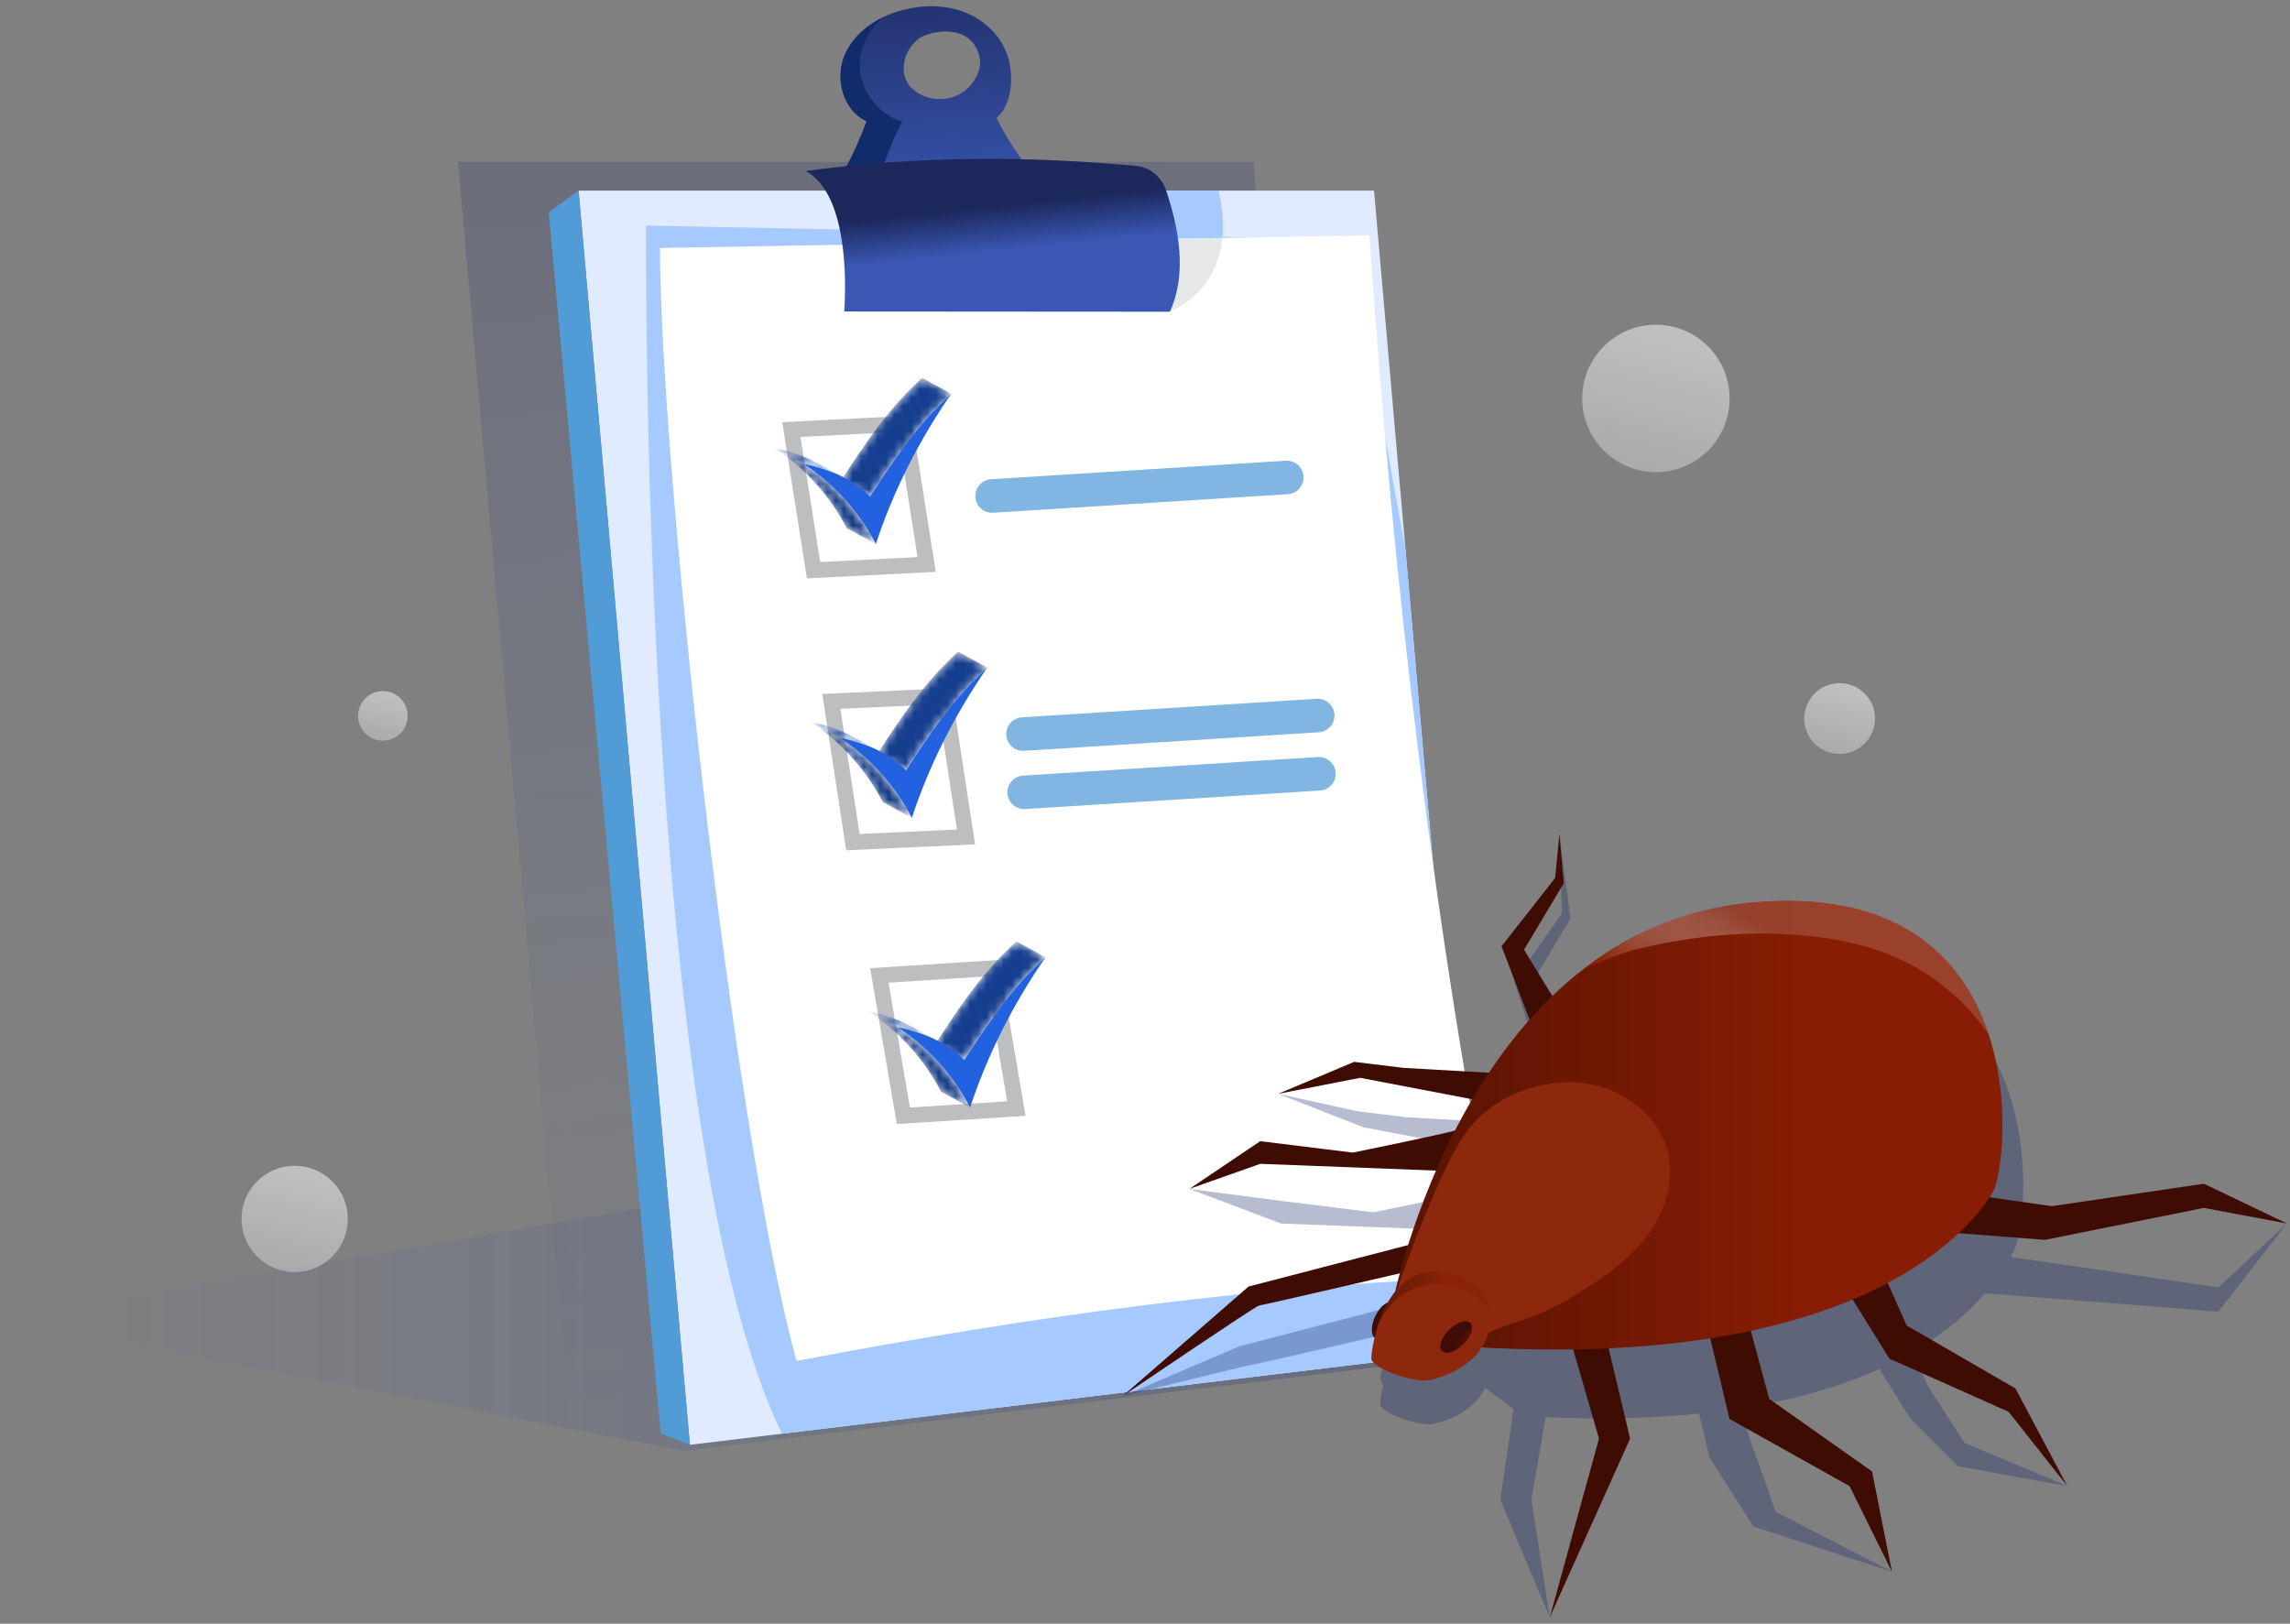 <?xml version="1.0" encoding="UTF-8"?>
<svg width="275px" height="195px" viewBox="0 0 275 195" version="1.1" xmlns="http://www.w3.org/2000/svg" xmlns:xlink="http://www.w3.org/1999/xlink">
    <rect x="0" y="0" width="275" height="195" fill="#808080" stroke="none"/>
    <!-- Generator: sketchtool 61.2 (101010) - https://sketch.com -->
    <title>4547C1FF-956D-4F12-8C66-01AE0E818C06</title>
    <desc>Created with sketchtool.</desc>
    <defs>
        <linearGradient x1="99.808%" y1="50.001%" x2="0%" y2="50%" id="linearGradient-1">
            <stop stop-color="#233169" offset="0.099%"></stop>
            <stop stop-color="#3A57B3" stop-opacity="0" offset="100%"></stop>
        </linearGradient>
        <linearGradient x1="29.358%" y1="1.186%" x2="36.363%" y2="103.936%" id="linearGradient-2">
            <stop stop-color="#233169" stop-opacity="0.7" offset="0%"></stop>
            <stop stop-color="#3A57B3" stop-opacity="0" offset="100%"></stop>
        </linearGradient>
        <linearGradient x1="51.487%" y1="105.34%" x2="44.418%" y2="-33.854%" id="linearGradient-3">
            <stop stop-color="#3A57B3" offset="0%"></stop>
            <stop stop-color="#1C285C" offset="99.64%"></stop>
        </linearGradient>
        <linearGradient x1="51.487%" y1="60.955%" x2="44.418%" y2="33.4%" id="linearGradient-4">
            <stop stop-color="#3A57B3" offset="0%"></stop>
            <stop stop-color="#1C285C" offset="99.64%"></stop>
        </linearGradient>
        <path d="M3.53,14.352 L0.035,12.451 C2.984,7.951 5.641,3.879 9.795,0.112 L13.29,2.013 C9.137,5.781 6.479,9.852 3.53,14.352 Z" id="path-5"></path>
        <path d="M5.19,1.89 L8.685,3.791 C7.101,2.93 5.373,2.395 3.565,2.008 L0.07,0.106 C1.877,0.494 3.606,1.029 5.19,1.89 Z" id="path-7"></path>
        <path d="M12.289,11.663 L8.794,9.761 C6.867,6.013 3.821,2.549 0.07,0.107 L3.565,2.008 C7.317,4.45 10.363,7.914 12.289,11.663 Z" id="path-9"></path>
        <path d="M3.574,14.386 L0.079,12.485 C3.028,7.985 5.685,3.913 9.839,0.145 L13.334,2.047 C9.181,5.815 6.523,9.887 3.574,14.386 Z" id="path-11"></path>
        <path d="M5.234,1.924 L8.729,3.826 C7.145,2.964 5.417,2.429 3.609,2.042 L0.114,0.141 C1.921,0.527 3.65,1.062 5.234,1.924 Z" id="path-13"></path>
        <path d="M12.334,11.696 L8.838,9.795 C6.912,6.047 3.865,2.583 0.114,0.141 L3.609,2.042 C7.361,4.484 10.407,7.948 12.334,11.696 Z" id="path-15"></path>
        <path d="M3.809,14.538 L0.314,12.637 C3.262,8.137 5.92,4.065 10.073,0.297 L13.569,2.199 C9.416,5.967 6.758,10.039 3.809,14.538 Z" id="path-17"></path>
        <path d="M5.133,2.076 L8.628,3.978 C7.044,3.116 5.316,2.581 3.508,2.194 L0.013,0.293 C1.82,0.68 3.549,1.214 5.133,2.076 Z" id="path-19"></path>
        <path d="M12.232,11.848 L8.737,9.947 C6.811,6.198 3.764,2.734 0.013,0.293 L3.508,2.194 C7.26,4.636 10.306,8.1 12.232,11.848 Z" id="path-21"></path>
        <linearGradient x1="-3.8258754e-05%" y1="50%" x2="100%" y2="50%" id="linearGradient-23">
            <stop stop-color="#871D04" offset="38.09%"></stop>
            <stop stop-color="#350C02" offset="91.67%"></stop>
        </linearGradient>
        <linearGradient x1="94.92%" y1="79.467%" x2="17.742%" y2="33.546%" id="linearGradient-24">
            <stop stop-color="#8E280C" offset="16.36%"></stop>
            <stop stop-color="#FFFFFF" stop-opacity="0.2" offset="67.4%"></stop>
        </linearGradient>
        <linearGradient x1="-0.725%" y1="49.999%" x2="106.65%" y2="49.999%" id="linearGradient-25">
            <stop stop-color="#871D04" offset="38.09%"></stop>
            <stop stop-color="#350C02" offset="91.67%"></stop>
        </linearGradient>
        <linearGradient x1="0.011%" y1="50.007%" x2="100.006%" y2="50.007%" id="linearGradient-26">
            <stop stop-color="#871D04" offset="38.09%"></stop>
            <stop stop-color="#350C02" offset="91.67%"></stop>
        </linearGradient>
        <linearGradient x1="72.978%" y1="-39.252%" x2="1.174%" y2="239.61%" id="linearGradient-27">
            <stop stop-color="#FFFFFF" stop-opacity="0.7" offset="18.18%"></stop>
            <stop stop-color="#FFFFFF" stop-opacity="0.1" offset="99.73%"></stop>
        </linearGradient>
        <linearGradient x1="72.979%" y1="-39.246%" x2="1.178%" y2="239.608%" id="linearGradient-28">
            <stop stop-color="#FFFFFF" stop-opacity="0.7" offset="18.18%"></stop>
            <stop stop-color="#FFFFFF" stop-opacity="0.1" offset="99.73%"></stop>
        </linearGradient>
        <linearGradient x1="72.978%" y1="-39.243%" x2="1.179%" y2="239.607%" id="linearGradient-29">
            <stop stop-color="#FFFFFF" stop-opacity="0.7" offset="18.18%"></stop>
            <stop stop-color="#FFFFFF" stop-opacity="0.1" offset="99.73%"></stop>
        </linearGradient>
        <linearGradient x1="72.98%" y1="-39.247%" x2="1.179%" y2="239.611%" id="linearGradient-30">
            <stop stop-color="#FFFFFF" stop-opacity="0.7" offset="18.18%"></stop>
            <stop stop-color="#FFFFFF" stop-opacity="0.1" offset="99.73%"></stop>
        </linearGradient>
    </defs>
    <g id="Page-1" stroke="none" stroke-width="1" fill="none" fill-rule="evenodd">
        <g id="Plagas_Garrapatas_Desktop-1366x768_10" transform="translate(-234, -730)">
            <g id="Desk-1" transform="translate(133, 730)">
                <g id="Garrapata" transform="translate(101, 0)">
                    <g id="Group-3" transform="translate(0, 0.749)">
                        <polygon id="Path" fill="url(#linearGradient-1)" fill-rule="nonzero" opacity="0.3" points="156.74 130.531 -3.8189377e-14 157.634 82.106 173.486 176.467 162.109 170.736 133.531"></polygon>
                        <polygon id="Path" fill="url(#linearGradient-2)" fill-rule="nonzero" opacity="0.3" points="54.997 18.698 150.518 18.698 162.725 157.937 68.364 169.314"></polygon>
                        <path d="M124.334,20.502 C122.5,18.342 120.93,15.958 119.672,13.419 C121.571,11.746 121.765,8.423 121.01,6.007 C120.254,3.591 118.247,1.668 115.892,0.738 C113.538,-0.192 110.879,-0.19 108.43,0.448 C105.457,1.222 102.6,3.079 101.418,5.914 C100.235,8.749 101.261,12.554 104.068,13.802 C102.69,17.564 100.835,21.28 98.248,24.339 C105.653,24.402 113.061,24.464 120.463,24.25 C121.671,24.215 122.949,24.151 123.95,23.476 C124.952,22.802 125.116,21.422 124.334,20.502 Z M115.649,10.3 C114.292,11.247 112.481,11.39 110.954,10.782 C110.064,10.426 109.236,9.798 108.822,8.902 C108.439,8.072 108.449,7.084 108.715,6.205 C108.995,5.282 109.579,4.48 110.316,3.898 C111.326,3.1 116.424,1.744 117.591,5.903 C118.05,7.54 117.005,9.351 115.649,10.3 Z" id="Shape" fill="url(#linearGradient-3)" fill-rule="nonzero"></path>
                        <path d="M104.408,24.384 C105.399,20.767 106.674,17.221 108.31,13.854 C105.446,12.982 103.302,10.141 103.248,7.148 C103.207,4.84 104.414,2.582 106.265,1.221 C104.144,2.202 102.308,3.781 101.418,5.914 C100.235,8.749 101.261,12.554 104.068,13.802 C102.691,17.564 100.835,21.28 98.248,24.339 C100.301,24.356 102.355,24.372 104.408,24.384 Z" id="Path" fill="#122B6B" fill-rule="nonzero"></path>
                        <polygon id="Path" fill="#E0EBFF" fill-rule="nonzero" points="69.481 22.144 165.002 22.144 177.209 161.383 82.848 172.76"></polygon>
                        <path d="M140.484,36.688 C140.484,36.688 149.104,33.494 146.31,22.143 L134.363,22.143 L140.484,36.688 Z" id="Path" fill="#A6CAFF" fill-rule="nonzero"></path>
                        <polygon id="Path" fill="#519BD6" fill-rule="nonzero" points="69.481 22.144 65.895 24.757 79.343 171.374 82.848 172.76"></polygon>
                        <path d="M177.209,161.383 L168.794,65.399 L162.068,28.012 L77.593,26.345 C77.593,26.345 76.678,136.303 93.905,171.427 L177.209,161.383 Z" id="Path" fill="#A6CAFF" fill-rule="nonzero"></path>
                        <path d="M79.257,29.037 C107.654,28.527 136.052,28.018 164.449,27.509 C167.29,69.466 172.214,111.278 180.357,152.536 C152.007,153.403 123.515,157.364 95.656,162.691 C87.879,134.445 79.257,54.09 79.257,29.037 Z" id="Path" fill="#FFFFFF" fill-rule="nonzero"></path>
                        <path d="M136.83,28.004 L140.484,36.688 C140.484,36.688 146.112,34.607 146.805,27.825 C143.479,27.885 140.154,27.944 136.83,28.004 Z" id="Path" fill="#E6E7E8" fill-rule="nonzero"></path>
                        <path d="M101.386,36.661 L140.484,36.688 C142.543,32.23 141.645,26.874 140.004,22.034 C139.466,20.45 138.061,19.326 136.396,19.172 C123.698,18 110.701,17.916 96.73,19.787 C101.084,22.079 101.772,30.384 101.386,36.661 Z" id="Path" fill="url(#linearGradient-4)" fill-rule="nonzero"></path>
                        <path d="M112.371,67.928 L96.899,68.712 L93.941,49.95 L109.413,49.166 L112.371,67.928 Z M98.494,66.747 L110.186,66.154 L107.818,51.131 L96.126,51.724 L98.494,66.747 Z" id="Shape" fill="#BCBEC0" fill-rule="nonzero"></path>
                        <path d="M117.094,100.653 L101.618,101.366 L98.746,82.591 L114.222,81.878 L117.094,100.653 Z M103.222,99.408 L114.917,98.87 L112.618,83.836 L100.923,84.375 L103.222,99.408 Z" id="Shape" fill="#BCBEC0" fill-rule="nonzero"></path>
                        <path d="M107.698,134.241 L104.495,115.519 L119.956,114.533 L123.159,133.254 L107.698,134.241 Z M106.703,117.264 L109.268,132.254 L120.951,131.509 L118.387,116.518 L106.703,117.264 Z" id="Shape" fill="#BCBEC0" fill-rule="nonzero"></path>
                        <g id="Group" transform="translate(97.209, 77.408)">
                            <g id="Clipped" transform="translate(8.062, 0)">
                                <mask id="mask-6" fill="white">
                                    <use xlink:href="#path-5"></use>
                                </mask>
                                <g id="SVGID_36_"></g>
                                <g id="Group" mask="url(#mask-6)" fill="#163E8F" fill-rule="nonzero">
                                    <path d="M6.737,3.216 L10.233,5.117 C8.885,6.643 7.69,8.22 6.543,9.855 C5.525,11.307 4.545,12.804 3.53,14.352 L0.035,12.451 C1.049,10.903 2.029,9.406 3.048,7.954 C4.194,6.319 5.389,4.742 6.737,3.216 Z M9.795,0.112 L13.29,2.013 C12.175,3.025 11.167,4.059 10.233,5.117 L6.737,3.215 C7.672,2.157 8.679,1.123 9.795,0.112 Z" id="Combined-Shape"></path>
                                </g>
                            </g>
                            <g id="Clipped" transform="translate(0, 8.398)">
                                <mask id="mask-8" fill="white">
                                    <use xlink:href="#path-7"></use>
                                </mask>
                                <g id="SVGID_38_"></g>
                                <g id="Group" mask="url(#mask-8)" fill-rule="nonzero">
                                    <path d="M3.565,2.008 L0.07,0.107 L0.653,0.238 L0.653,0.238 L1.229,0.38 C2.429,0.691 3.585,1.087 4.679,1.626 L8.174,3.527 C7.081,2.989 5.924,2.593 4.725,2.282 C4.342,2.182 3.956,2.092 3.565,2.008 Z" id="Combined-Shape" fill="#1A49A8"></path>
                                    <path d="M8.174,3.527 L4.679,1.626 C4.851,1.71 5.021,1.799 5.19,1.89 L8.685,3.791 C8.517,3.7 8.346,3.612 8.174,3.527" id="Path" fill="#18459E"></path>
                                </g>
                            </g>
                            <path d="M11.593,14.352 C14.541,9.852 17.199,5.781 21.352,2.013 C17.412,7.703 14.352,13.798 12.29,20.061 C10.363,16.312 7.317,12.849 3.565,10.407 C6.556,11.047 9.33,12.091 11.593,14.352 Z" id="Path" fill="#2261DF" fill-rule="nonzero"></path>
                            <g id="Clipped" transform="translate(0, 8.398)">
                                <mask id="mask-10" fill="white">
                                    <use xlink:href="#path-9"></use>
                                </mask>
                                <g id="SVGID_40_"></g>
                                <path d="M12.289,11.663 L8.794,9.761 C6.867,6.013 3.821,2.549 0.07,0.107 L3.565,2.008 C7.317,4.45 10.363,7.914 12.289,11.663" id="Path" fill="#143A85" fill-rule="nonzero" mask="url(#mask-10)"></path>
                            </g>
                        </g>
                        <g id="Group" transform="translate(92.842, 44.489)">
                            <g id="Clipped" transform="translate(8.062, 0)">
                                <mask id="mask-12" fill="white">
                                    <use xlink:href="#path-11"></use>
                                </mask>
                                <g id="SVGID_42_"></g>
                                <g id="Group" mask="url(#mask-12)" fill="#163E8F" fill-rule="nonzero">
                                    <path d="M9.839,0.145 L13.334,2.047 C12.405,2.89 11.55,3.749 10.75,4.624 L10.277,5.151 C8.929,6.677 7.734,8.254 6.587,9.889 C5.569,11.341 4.589,12.838 3.574,14.386 L0.079,12.485 C1.093,10.937 2.073,9.439 3.092,7.987 C4.238,6.353 5.433,4.775 6.781,3.249 L6.782,3.248 L7.255,2.723 C8.054,1.847 8.909,0.989 9.839,0.145 Z" id="Combined-Shape"></path>
                                </g>
                            </g>
                            <g id="Clipped" transform="translate(0, 8.398)">
                                <mask id="mask-14" fill="white">
                                    <use xlink:href="#path-13"></use>
                                </mask>
                                <g id="SVGID_44_"></g>
                                <g id="Group" mask="url(#mask-14)" fill-rule="nonzero">
                                    <path d="M3.609,2.042 L0.114,0.141 L0.697,0.271 L0.697,0.271 L1.273,0.414 C2.473,0.725 3.629,1.122 4.723,1.659 L8.218,3.561 C7.125,3.023 5.968,2.626 4.769,2.315 C4.386,2.216 4,2.126 3.609,2.042 Z" id="Combined-Shape" fill="#1A49A8"></path>
                                    <path d="M8.218,3.561 L4.723,1.659 C4.895,1.744 5.065,1.832 5.234,1.924 L8.729,3.826 C8.561,3.734 8.39,3.646 8.218,3.561" id="Path" fill="#18459E"></path>
                                </g>
                            </g>
                            <path d="M11.637,14.386 C14.585,9.886 17.243,5.814 21.396,2.047 C17.456,7.736 14.396,13.831 12.334,20.095 C10.407,16.346 7.361,12.882 3.609,10.44 C6.6,11.08 9.374,12.125 11.637,14.386 Z" id="Path" fill="#2261DF" fill-rule="nonzero"></path>
                            <g id="Clipped" transform="translate(0, 8.398)">
                                <mask id="mask-16" fill="white">
                                    <use xlink:href="#path-15"></use>
                                </mask>
                                <g id="SVGID_46_"></g>
                                <path d="M12.334,11.696 L8.838,9.795 C6.912,6.047 3.865,2.583 0.114,0.141 L3.609,2.042 C7.361,4.484 10.407,7.948 12.334,11.696" id="Path" fill="#143A85" fill-rule="nonzero" mask="url(#mask-16)"></path>
                            </g>
                        </g>
                        <g id="Group" transform="translate(104.263, 112.008)">
                            <g id="Clipped" transform="translate(7.726, 0)">
                                <mask id="mask-18" fill="white">
                                    <use xlink:href="#path-17"></use>
                                </mask>
                                <g id="SVGID_48_"></g>
                                <g id="Group" mask="url(#mask-18)" fill="#163E8F" fill-rule="nonzero">
                                    <path d="M6.822,10.041 C5.804,11.493 4.824,12.99 3.809,14.538 L0.314,12.637 C1.328,11.089 2.308,9.591 3.327,8.139 C4.473,6.505 5.668,4.928 7.016,3.401 C7.95,2.343 8.958,1.309 10.073,0.297 L13.569,2.199 C12.453,3.211 11.446,4.245 10.512,5.303 C9.164,6.829 7.969,8.406 6.822,10.041 Z" id="Combined-Shape"></path>
                                </g>
                            </g>
                            <g id="Clipped" transform="translate(0, 8.398)">
                                <mask id="mask-20" fill="white">
                                    <use xlink:href="#path-19"></use>
                                </mask>
                                <g id="SVGID_50_"></g>
                                <g id="Group" mask="url(#mask-20)" fill-rule="nonzero">
                                    <path d="M3.508,2.194 L0.013,0.293 L0.596,0.423 L0.596,0.423 L1.172,0.566 C2.372,0.877 3.528,1.273 4.622,1.812 L8.117,3.713 C7.024,3.175 5.867,2.778 4.668,2.467 C4.285,2.368 3.899,2.278 3.508,2.194 Z" id="Combined-Shape" fill="#1A49A8"></path>
                                    <path d="M8.117,3.713 L4.622,1.812 C4.794,1.896 4.964,1.984 5.133,2.076 L8.628,3.978 C8.459,3.886 8.289,3.798 8.117,3.713" id="Path" fill="#18459E"></path>
                                </g>
                            </g>
                            <path d="M11.535,14.538 C14.484,10.038 17.142,5.966 21.295,2.199 C17.354,7.888 14.295,13.984 12.232,20.246 C10.306,16.498 7.26,13.034 3.508,10.592 C6.499,11.232 9.273,12.277 11.535,14.538 Z" id="Path" fill="#2261DF" fill-rule="nonzero"></path>
                            <g id="Clipped" transform="translate(0, 8.398)">
                                <mask id="mask-22" fill="white">
                                    <use xlink:href="#path-21"></use>
                                </mask>
                                <g id="SVGID_52_"></g>
                                <path d="M12.232,11.848 L8.737,9.947 C6.811,6.198 3.764,2.734 0.013,0.293 L3.508,2.194 C7.26,4.636 10.306,8.1 12.232,11.848" id="Path" fill="#143A85" fill-rule="nonzero" mask="url(#mask-22)"></path>
                            </g>
                        </g>
                        <g id="Group" transform="translate(204.5, 146.5) scale(-1, 1) translate(-204.5, -146.5) translate(134, 99)" fill-rule="nonzero">
                            <g opacity="0.31" fill="#122B6B">
                                <polygon id="Path" points="35.558 50.924 26.115 52.273 8.6 54.867 0.38 47.179 8.6 57.773 26.945 56.32 39.086 55.38"></polygon>
                                <polygon id="Path" points="45.624 61.924 43.548 66.6 39.086 73.527 26.738 78.725 39.916 76.323 45.624 70.576 49.775 63.895"></polygon>
                                <polygon id="Path" points="67.306 64.092 64.919 72.906 61.749 81.807 47.803 88.999 64.447 83.572 69.693 75.312 71.976 65.746"></polygon>
                                <polygon id="Path" points="85.783 27.368 91.179 18.547 86.406 10.557 87.73 0.399 87.443 9.935 93.14 18.133 89.576 29.405"></polygon>
                                <polygon id="Path" points="91.49 35.255 106.08 34.425 112.037 33.698 121.514 31.611 111.311 35.618 95.849 38.575"></polygon>
                                <path d="M97.509,43.093 C97.82,43.349 110.066,45.84 110.066,45.84 L121.169,44.467 L132.168,43.028 L121.169,47.188 L99.585,48.019 L97.509,43.093 Z" id="Path"></path>
                                <path d="M103.009,55.905 L126.15,61.923 L140.213,67.933 C140.213,67.933 125.216,64.207 124.905,64.207 C124.594,64.207 104.981,59.641 104.981,59.641 L103.009,55.905 Z" id="Path"></path>
                                <polygon id="Path" points="87.954 62.014 91.095 80.344 88.896 94.498 94.831 80.344 92.209 62.429"></polygon>
                                <path d="M106.08,59.906 C106.08,59.906 96.537,18.937 62.149,15.81 C27.761,12.684 31.216,47.072 33.191,50.528 C35.166,53.983 44.632,73.114 92.138,70.294 L106.08,59.906 Z" id="Path"></path>
                                <path d="M106.08,59.906 C106.08,59.906 96.537,18.937 62.149,15.81 C27.761,12.684 31.216,47.072 33.191,50.528 C35.166,53.983 44.632,73.114 92.138,70.294 L106.08,59.906 Z" id="Path" opacity="0.5"></path>
                                <path d="M43.394,23.082 C48.06,20.695 53.392,19.814 58.586,19.583 C64.365,19.326 70.194,20.029 75.81,21.381 C78.059,21.922 80.383,22.564 82.639,23.383 C77.072,19.43 70.312,16.553 62.149,15.811 C44.334,14.191 36.676,22.64 33.708,31.639 C36.161,28.043 39.517,25.065 43.394,23.082 Z" id="Path" opacity="0.8"></path>
                                <ellipse id="Oval" transform="translate(107.824, 64.669) rotate(64.545) translate(-107.824, -64.669) " cx="107.824" cy="64.669" rx="2.202" ry="1.117"></ellipse>
                                <path d="M100.132,59.59 C100.132,59.59 95.507,61.538 96.237,65.555 C96.968,69.572 101.472,71.032 103.054,71.275 C104.636,71.519 109.262,69.936 109.262,68.841 C109.262,67.746 108.044,58.13 100.132,59.59 Z" id="Path"></path>
                            </g>
                            <g>
                                <polygon id="Path" fill="#3F0C04" points="38.048 43.755 28.605 45.103 10.342 42.406 0.38 47.179 10.342 45.311 29.436 49.151 41.577 48.211"></polygon>
                                <polygon id="Path" fill="#3F0C04" points="49.02 52.715 46.039 59.43 32.964 66.999 26.738 78.725 33.794 69.794 48.114 63.407 53.67 54.464"></polygon>
                                <polygon id="Path" fill="#3F0C04" points="64.925 59.43 62.538 68.245 50.19 76.961 47.803 88.999 52.888 78.725 67.312 70.65 70.01 59.346"></polygon>
                                <polygon id="Path" fill="#3F0C04" points="86.588 23.125 91.984 14.304 87.212 6.314 87.73 0.399 88.249 5.691 94.683 13.889 90.382 25.162"></polygon>
                                <polygon id="Path" fill="#3F0C04" points="91.836 29.328 106.426 28.497 112.382 27.771 121.514 31.611 111.656 29.691 96.194 32.648"></polygon>
                                <path d="M99.999,35.923 C100.311,36.179 112.556,38.669 112.556,38.669 L123.659,37.297 L132.168,43.028 L123.659,40.019 L102.076,40.849 L99.999,35.923 Z" id="Path" fill="#3F0C04"></path>
                                <path d="M101.921,48.736 L125.062,54.754 L140.213,67.933 C140.213,67.933 124.128,57.037 123.817,57.037 C123.505,57.037 103.892,52.471 103.892,52.471 L101.921,48.736 Z" id="Path" fill="#3F0C04"></path>
                                <polygon id="Path" fill="#3F0C04" points="82.151 60.773 79.246 73.017 88.896 94.498 82.981 73.017 86.406 61.188"></polygon>
                                <path d="M107.734,56.643 C107.734,56.643 99.028,11.768 64.64,8.641 C30.252,5.515 33.708,39.903 35.681,43.358 C37.656,46.813 50.428,64.833 97.936,62.014 L107.734,56.643 Z" id="Path" fill="#871D04"></path>
                                <path d="M107.734,56.643 C107.734,56.643 99.028,11.768 64.64,8.641 C30.252,5.515 33.708,39.903 35.681,43.358 C37.656,46.813 50.428,64.833 97.936,62.014 L107.734,56.643 Z" id="Path" fill="url(#linearGradient-23)" opacity="0.5"></path>
                                <path d="M45.885,15.912 C50.551,13.525 55.883,12.643 61.076,12.413 C66.856,12.156 72.684,12.86 78.3,14.21 C80.55,14.752 82.353,15.635 84.609,16.454 C79.005,12.271 72.802,9.383 64.639,8.64 C46.825,7.021 39.167,15.469 36.197,24.468 C38.651,20.873 42.008,17.895 45.885,15.912 Z" id="Path" fill="url(#linearGradient-24)" opacity="0.8"></path>
                                <path d="M98.34,35.498 C94.609,32.438 89.58,29.591 84.563,30.366 C79.438,31.157 74.647,35.052 74.473,40.492 C74.284,46.441 78.278,50.681 82.877,53.855 C85.754,55.842 88.825,57.684 92.163,58.776 C93.999,59.376 95.897,59.95 97.478,61.002 L107.734,56.642 C107.734,56.643 101.43,38.033 98.34,35.498 Z" id="Path" fill="#8E280C" opacity="0.3"></path>
                                <path d="M98.34,35.498 C95.291,31.758 89.58,29.591 84.563,30.366 C79.438,31.157 74.647,35.052 74.473,40.492 C74.284,46.441 78.278,50.681 82.877,53.855 C85.754,55.842 88.825,57.684 92.163,58.776 C93.999,59.376 95.897,59.95 97.478,61.002 L107.734,56.642 C107.734,56.643 102.436,40.526 98.34,35.498 Z" id="Path" fill="#8E280C"></path>
                                <ellipse id="Oval" fill="#3F0C04" transform="translate(108.754, 58.837) rotate(64.545) translate(-108.754, -58.837) " cx="108.754" cy="58.837" rx="2.394" ry="1.215"></ellipse>
                                <path d="M100.397,53.319 C98.542,53.873 95.368,55.436 96.162,59.803 C96.957,64.17 101.853,65.758 103.573,66.022 C105.293,66.287 110.322,64.567 110.322,63.376 C110.322,62.185 108.777,50.813 100.397,53.319 Z" id="Path" fill="#8E280C"></path>
                                <path d="M97.51,56.096 C99.983,54.272 103.419,53.895 106.117,55.441 C107.626,56.306 108.702,57.63 109.437,59.148 C108.269,55.712 105.706,51.731 100.397,53.319 C98.925,53.759 96.625,54.836 96.134,57.443 C96.514,56.934 96.984,56.483 97.51,56.096 Z" id="Path" fill="url(#linearGradient-25)" opacity="0.5"></path>
                                <ellipse id="Oval" fill="#3F0C04" transform="translate(100.138, 60.822) rotate(44.506) translate(-100.138, -60.822) " cx="100.138" cy="60.822" rx="2.395" ry="1.215"></ellipse>
                                <path d="M100.402,61.826 C99.995,61.409 99.612,60.968 99.222,60.536 C98.889,60.169 98.569,59.783 98.34,59.346 C98.063,59.887 98.451,60.892 99.302,61.728 C100.025,62.438 100.865,62.813 101.43,62.737 C101.063,62.463 100.721,62.151 100.402,61.826 Z" id="Path" fill="url(#linearGradient-26)" opacity="0.2"></path>
                            </g>
                        </g>
                        <line x1="119.136" y1="58.817" x2="154.523" y2="56.59" id="Path" stroke="#81B5E2" stroke-width="4.031" stroke-linecap="round" stroke-linejoin="round"></line>
                        <line x1="122.851" y1="87.407" x2="158.239" y2="85.18" id="Path" stroke="#81B5E2" stroke-width="4.031" stroke-linecap="round" stroke-linejoin="round"></line>
                        <line x1="122.992" y1="94.404" x2="158.379" y2="92.177" id="Path" stroke="#81B5E2" stroke-width="4.031" stroke-linecap="round" stroke-linejoin="round"></line>
                    </g>
                    <g id="Burbujas_1_-Copy" transform="translate(28.217, 39)" fill-rule="nonzero" opacity="0.7">
                        <circle id="Oval" fill="url(#linearGradient-27)" cx="17.76" cy="46.977" r="2.977"></circle>
                        <circle id="Oval" fill="url(#linearGradient-28)" cx="7.167" cy="107.384" r="6.384"></circle>
                        <circle id="Oval" fill="url(#linearGradient-29)" cx="192.7" cy="47.292" r="4.251"></circle>
                        <circle id="Oval" fill="url(#linearGradient-30)" cx="170.635" cy="8.852" r="8.852"></circle>
                    </g>
                </g>
            </g>
        </g>
    </g>
</svg>